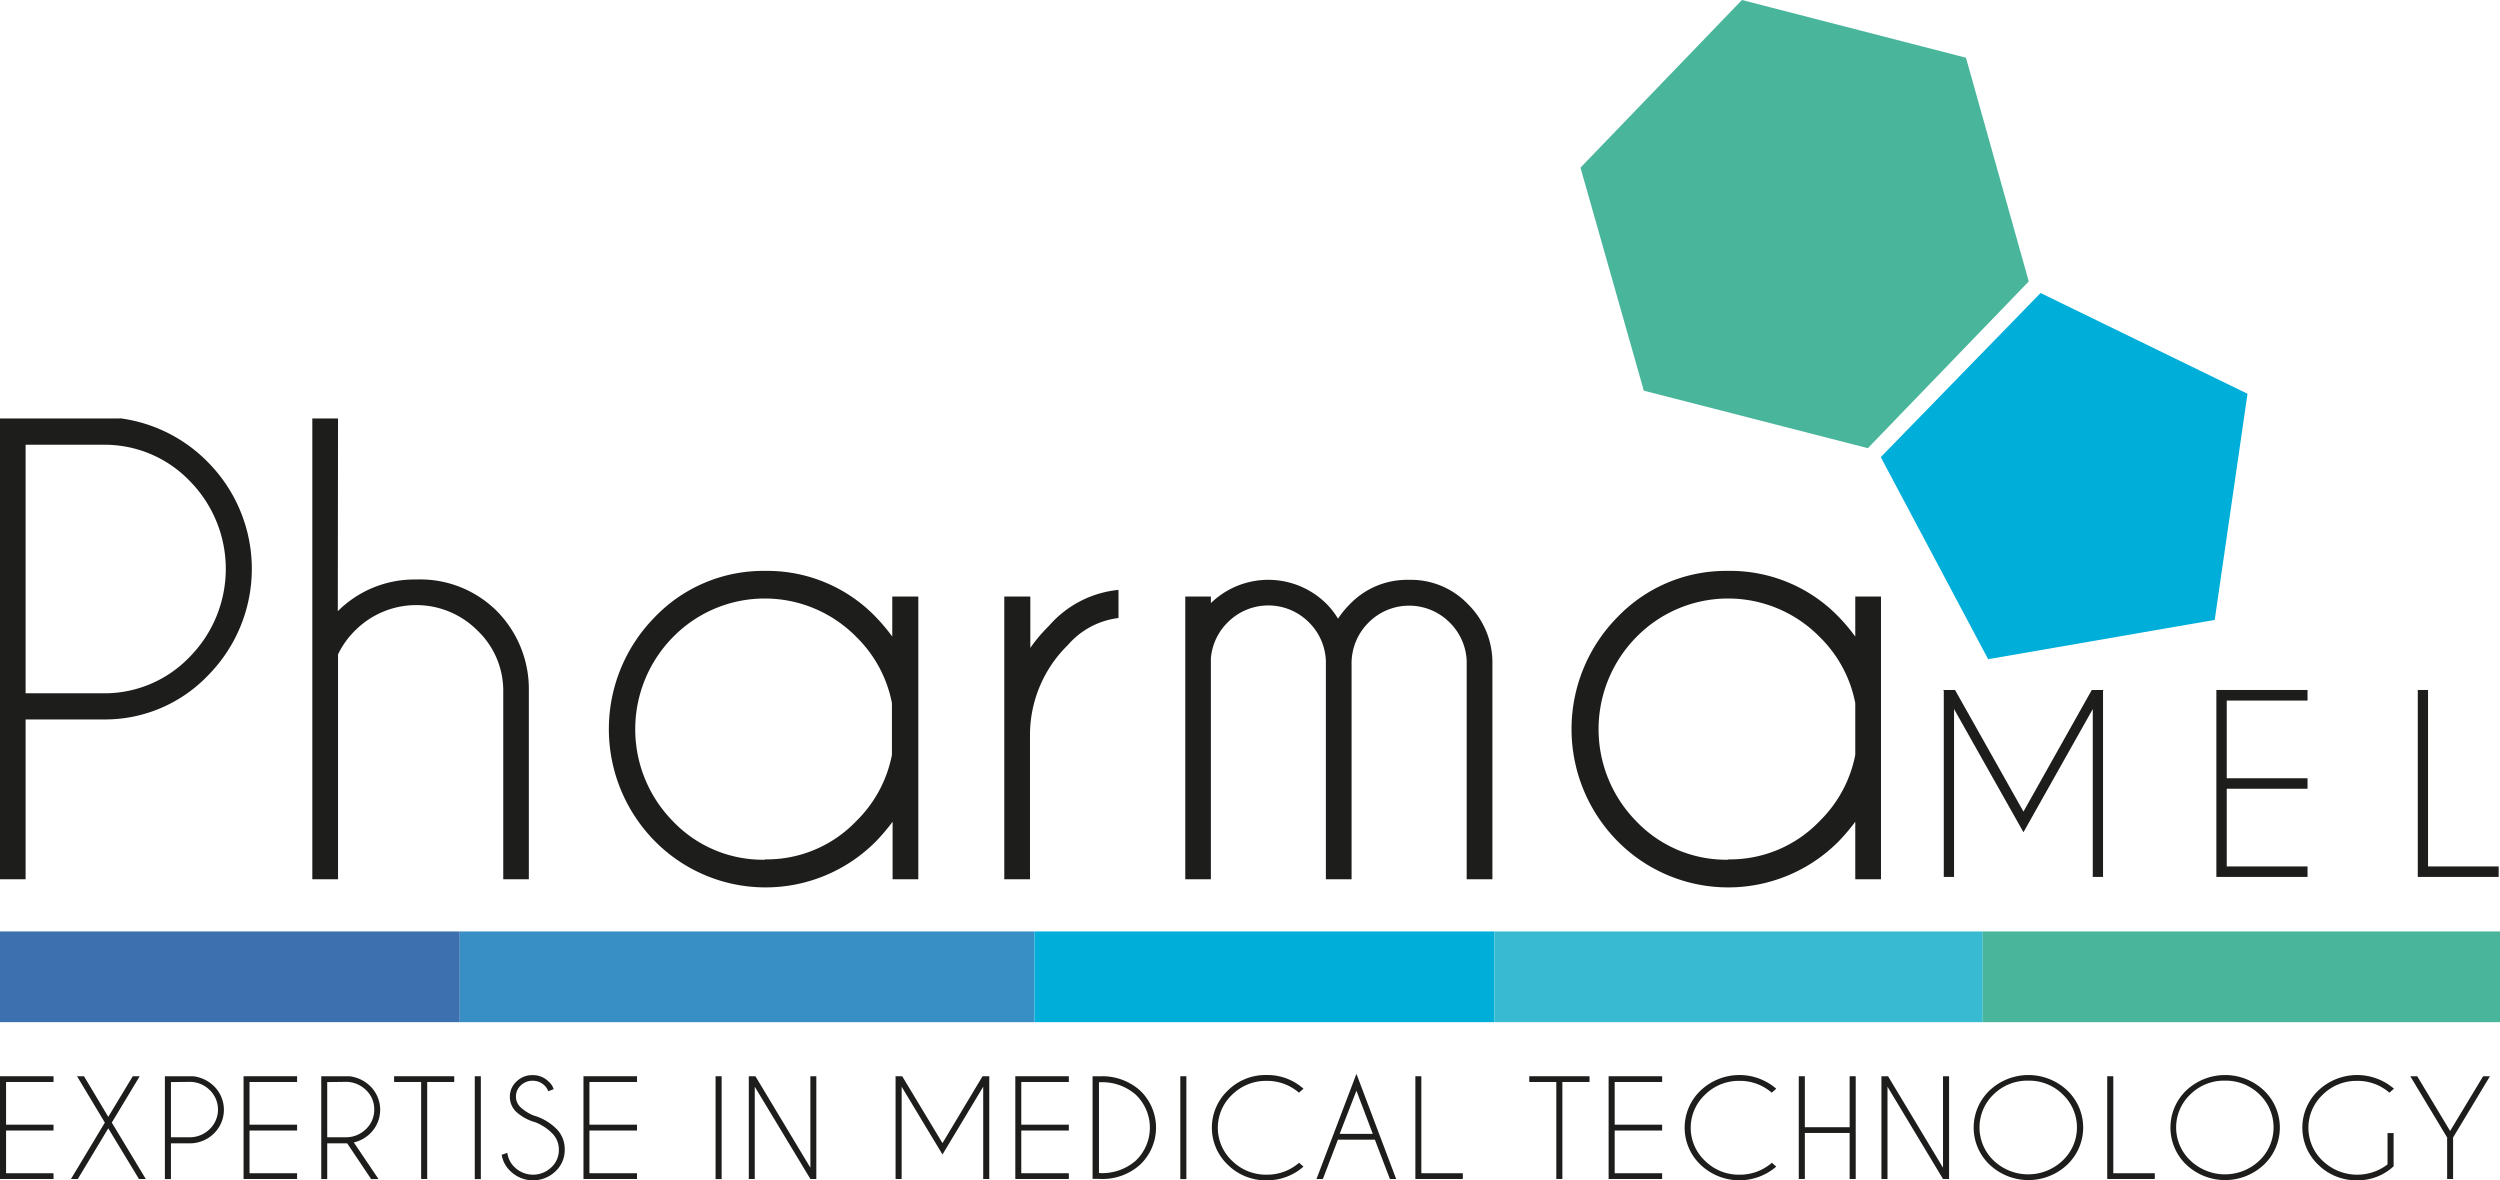 <svg xmlns="http://www.w3.org/2000/svg" xmlns:xlink="http://www.w3.org/1999/xlink" viewBox="0 0 226.53 106.95"><defs><style>.cls-1{fill:none;}.cls-2{fill:#1d1d1b;}.cls-3{clip-path:url(#clip-path);}.cls-4{fill:#00aeda;}.cls-5{fill:#49b69c;}.cls-6{fill:#3d70af;}.cls-7{fill:#378fc5;}.cls-8{fill:#38bbd2;}</style><clipPath id="clip-path"><rect class="cls-1" width="228.99" height="106.95"/></clipPath></defs><title>Recurso 2</title><g id="Capa_2" data-name="Capa 2"><g id="Capa_1-2" data-name="Capa 1"><polygon class="cls-2" points="190.6 62.52 189.54 62.52 183.35 73.54 177.15 62.52 176.08 62.52 176.13 62.6 176.13 79.46 177.06 79.46 177.06 64.25 183.35 75.41 189.63 64.25 189.63 79.46 190.56 79.46 190.56 62.6 190.6 62.52"/><polygon class="cls-2" points="209.09 62.52 200.83 62.52 200.83 79.46 209.09 79.46 209.09 78.51 201.77 78.51 201.77 71.47 209.09 71.47 209.09 70.52 201.77 70.52 201.77 63.48 209.09 63.48 209.09 62.52"/><polygon class="cls-2" points="220.01 62.52 219.08 62.52 219.08 79.46 226.41 79.46 226.41 78.51 220.01 78.51 220.01 62.52"/><g class="cls-3"><path class="cls-2" d="M10.85,37.92H0V79.67H2.32V65.19h7a12.92,12.92,0,0,0,9.54-4,13.73,13.73,0,0,0,0-19.29,13.61,13.61,0,0,0-8-4M2.32,62.82V40.3h7a10.69,10.69,0,0,1,7.87,3.28,11.35,11.35,0,0,1,0,15.94,10.67,10.67,0,0,1-7.87,3.3Z"/><path class="cls-2" d="M30.63,37.92H28.3V79.67h2.33V59.29a7.76,7.76,0,0,1,1.55-2.16,7.82,7.82,0,0,1,11.08,0,7.53,7.53,0,0,1,2.34,5.57V79.67h2.32V62.53A10.05,10.05,0,0,0,45,55.35a9.84,9.84,0,0,0-7.31-2.84,9.82,9.82,0,0,0-7.08,2.87Z"/><path class="cls-2" d="M69.32,51.73a13.62,13.62,0,0,0-10,4.2,14.45,14.45,0,0,0,0,20.27,14.09,14.09,0,0,0,20.09,0,18.54,18.54,0,0,0,1.47-1.74v5.21h2.33V54.05H80.85v3.63a17.46,17.46,0,0,0-1.47-1.75,13.65,13.65,0,0,0-10.06-4.2m0,26.17A11.24,11.24,0,0,1,61,74.44a11.89,11.89,0,0,1,0-16.73,11.63,11.63,0,0,1,16.59,0,11.41,11.41,0,0,1,3.23,6V68.4a11.46,11.46,0,0,1-3.23,6,11.23,11.23,0,0,1-8.3,3.47"/><path class="cls-2" d="M101.35,53.45a9.57,9.57,0,0,0-6.3,3.26,13.65,13.65,0,0,0-1.69,2V54.05H91V79.67h2.33V66.44a11.41,11.41,0,0,1,3.44-8A7.2,7.2,0,0,1,101.35,56Z"/><path class="cls-2" d="M127.63,52.54a7.19,7.19,0,0,0-5.33,2.22,8.5,8.5,0,0,0-1.06,1.3,7.09,7.09,0,0,0-1-1.3,7.47,7.47,0,0,0-10.52-.11v-.6h-2.32V79.67h2.32v-20a5.16,5.16,0,0,1,1.52-3.27,5.18,5.18,0,0,1,7.37,0,5.16,5.16,0,0,1,1.53,3.47h0V79.67h2.33V60.26A5.21,5.21,0,0,1,124,56.42a5.18,5.18,0,0,1,7.37,0,5.16,5.16,0,0,1,1.53,3.47h0V79.67h2.33V59.89a7.43,7.43,0,0,0-2.2-5.13,7.15,7.15,0,0,0-5.32-2.22"/><path class="cls-2" d="M156.55,51.73a13.62,13.62,0,0,0-10,4.2,14.45,14.45,0,0,0,0,20.27,14.09,14.09,0,0,0,20.09,0,18.54,18.54,0,0,0,1.47-1.74v5.21h2.33V54.05h-2.33v3.63a17.46,17.46,0,0,0-1.47-1.75,13.65,13.65,0,0,0-10.06-4.2m0,26.17a11.24,11.24,0,0,1-8.29-3.46,11.89,11.89,0,0,1,0-16.73,11.63,11.63,0,0,1,16.59,0,11.41,11.41,0,0,1,3.23,6V68.4a11.46,11.46,0,0,1-3.23,6,11.23,11.23,0,0,1-8.3,3.47"/></g><polygon class="cls-4" points="184.9 26.55 170.42 41.42 180.15 59.73 200.68 56.17 203.65 35.68 184.9 26.55"/><polygon class="cls-5" points="157.84 0 143.21 15.19 148.95 35.4 169.25 40.61 183.83 25.5 178.14 5.23 157.84 0"/><polygon class="cls-2" points="0 97.52 0 106.83 4.85 106.83 4.85 106.31 0.55 106.31 0.55 102.44 4.85 102.44 4.85 101.91 0.55 101.91 0.55 98.04 4.85 98.04 4.85 97.52 0 97.52"/><polygon class="cls-2" points="12.03 97.52 9.81 101.2 7.61 97.52 6.98 97.52 9.5 101.72 6.43 106.83 7.05 106.83 9.81 102.24 12.59 106.83 13.21 106.83 10.13 101.72 12.66 97.52 12.03 97.52"/><g class="cls-3"><path class="cls-2" d="M15.49,98.05v5h1.65a2.57,2.57,0,0,0,1.85-.73,2.46,2.46,0,0,0,0-3.56,2.57,2.57,0,0,0-1.85-.73Zm0,5.55v3.24h-.55V97.52h2.55a3.22,3.22,0,0,1,1.89.89,3,3,0,0,1,0,4.3,3.1,3.1,0,0,1-2.24.89Z"/></g><polygon class="cls-2" points="22.07 97.52 22.07 106.83 26.92 106.83 26.92 106.31 22.61 106.31 22.61 102.44 26.92 102.44 26.92 101.91 22.61 101.91 22.61 98.04 26.92 98.04 26.92 97.52 22.07 97.52"/><g class="cls-3"><path class="cls-2" d="M29.65,98.05v5H31.3a2.57,2.57,0,0,0,1.85-.73,2.4,2.4,0,0,0,.76-1.78,2.37,2.37,0,0,0-.76-1.78,2.57,2.57,0,0,0-1.85-.73Zm1.81,5.55H29.65v3.24h-.54V97.52h2.54a3.22,3.22,0,0,1,1.89.89,3,3,0,0,1,0,4.3,3.14,3.14,0,0,1-1.48.81l2.24,3.32h-.67Z"/></g><polygon class="cls-2" points="35.71 97.52 35.71 98.04 38.16 98.04 38.16 106.83 38.71 106.83 38.71 98.04 41.16 98.04 41.16 97.52 35.71 97.52"/><rect class="cls-2" x="43.02" y="97.52" width="0.55" height="9.32"/><g class="cls-3"><path class="cls-2" d="M48.44,101.67a4.28,4.28,0,0,1-1.64-.9,1.88,1.88,0,0,1-.6-1.4A1.83,1.83,0,0,1,46.8,98a2,2,0,0,1,1.46-.58,2,2,0,0,1,1.45.58,1.56,1.56,0,0,1,.46.69l-.49.19a1.4,1.4,0,0,0-.35-.53,1.5,1.5,0,0,0-1.07-.42,1.49,1.49,0,0,0-1.07.42,1.36,1.36,0,0,0-.44,1,1.33,1.33,0,0,0,.44,1,4.07,4.07,0,0,0,1.14.72,4.82,4.82,0,0,1,2,1.13,2.57,2.57,0,0,1,.84,1.94,2.62,2.62,0,0,1-.84,2,2.94,2.94,0,0,1-4.06,0,2.6,2.6,0,0,1-.81-1.5l.51-.18a2.17,2.17,0,0,0,.68,1.32,2.39,2.39,0,0,0,3.3,0,2.12,2.12,0,0,0,.69-1.59,2.08,2.08,0,0,0-.69-1.58,4.4,4.4,0,0,0-1.47-.93"/></g><polygon class="cls-2" points="52.87 97.52 52.87 106.83 57.72 106.83 57.72 106.31 53.41 106.31 53.41 102.44 57.72 102.44 57.72 101.91 53.41 101.91 53.41 98.04 57.72 98.04 57.72 97.52 52.87 97.52"/><rect class="cls-2" x="64.84" y="97.52" width="0.55" height="9.32"/><polygon class="cls-2" points="73.43 97.52 73.43 105.81 68.45 97.52 67.85 97.52 67.85 106.83 68.39 106.83 68.39 98.47 73.43 106.83 73.97 106.83 73.97 97.52 73.43 97.52"/><polygon class="cls-2" points="89.03 97.52 85.4 103.58 81.75 97.52 81.13 97.52 81.15 97.56 81.15 106.83 81.7 106.83 81.7 98.47 85.4 104.61 89.09 98.47 89.09 106.83 89.64 106.83 89.64 97.56 89.66 97.52 89.03 97.52"/><polygon class="cls-2" points="92 97.52 92 106.83 96.85 106.83 96.85 106.31 92.54 106.31 92.54 102.44 96.85 102.44 96.85 101.91 92.54 101.91 92.54 98.04 96.85 98.04 96.85 97.52 92 97.52"/><g class="cls-3"><path class="cls-2" d="M99.58,98.07v8.22h0a4.61,4.61,0,0,0,3.32-1.11,4.13,4.13,0,0,0,0-6,4.61,4.61,0,0,0-3.32-1.11Zm0-.54h0a5.13,5.13,0,0,1,3.71,1.27,4.63,4.63,0,0,1,0,6.75,5.09,5.09,0,0,1-3.71,1.27h0v0H99V97.52h.54Z"/></g><rect class="cls-2" x="106.95" y="97.52" width="0.55" height="9.32"/><g class="cls-3"><path class="cls-2" d="M117.7,105.35l.41.36a4.94,4.94,0,0,1-3.34,1.24,4.88,4.88,0,0,1-3.51-1.4,4.64,4.64,0,0,1,0-6.74,4.84,4.84,0,0,1,3.51-1.4,4.89,4.89,0,0,1,3.34,1.24l-.41.36a4.39,4.39,0,0,0-2.93-1.07,4.35,4.35,0,0,0-3.12,1.25,4.11,4.11,0,0,0,0,6,4.35,4.35,0,0,0,3.12,1.25,4.39,4.39,0,0,0,2.93-1.07"/></g><path class="cls-2" d="M122.91,98.83l1.48,3.91h-3Zm-3.62,8h.58l1.36-3.56h3.35l1.36,3.56h.57l-3.6-9.53Z"/><polygon class="cls-2" points="128.25 97.52 128.25 106.83 132.55 106.83 132.55 106.31 128.79 106.31 128.79 97.52 128.25 97.52"/><polygon class="cls-2" points="138.57 97.52 138.57 98.04 141.02 98.04 141.02 106.83 141.57 106.83 141.57 98.04 144.03 98.04 144.03 97.52 138.57 97.52"/><polygon class="cls-2" points="145.76 97.52 145.76 106.83 150.61 106.83 150.61 106.31 146.31 106.31 146.31 102.44 150.61 102.44 150.61 101.91 146.31 101.91 146.31 98.04 150.61 98.04 150.61 97.52 145.76 97.52"/><g class="cls-3"><path class="cls-2" d="M160.54,105.35l.41.36a5.11,5.11,0,0,1-6.85-.16,4.64,4.64,0,0,1,0-6.74,5.11,5.11,0,0,1,6.85-.16l-.41.36a4.38,4.38,0,0,0-2.93-1.07,4.33,4.33,0,0,0-3.11,1.25,4.11,4.11,0,0,0,0,6,4.33,4.33,0,0,0,3.11,1.25,4.38,4.38,0,0,0,2.93-1.07"/></g><polygon class="cls-2" points="167.6 97.52 167.6 102.14 163.54 102.14 163.54 97.52 162.99 97.52 162.99 106.83 163.54 106.83 163.54 102.66 167.6 102.66 167.6 106.83 168.15 106.83 168.15 97.52 167.6 97.52"/><polygon class="cls-2" points="176.06 97.52 176.06 105.81 171.08 97.52 170.48 97.52 170.48 106.83 171.03 106.83 171.03 98.47 176.06 106.83 176.61 106.83 176.61 97.52 176.06 97.52"/><g class="cls-3"><path class="cls-2" d="M183.78,97.92a4.36,4.36,0,0,0-3.13,1.24,4.15,4.15,0,0,0,0,6,4.53,4.53,0,0,0,6.25,0,4.12,4.12,0,0,0,0-6,4.32,4.32,0,0,0-3.12-1.24m3.52.87a4.64,4.64,0,0,1,0,6.76,5.13,5.13,0,0,1-7,0,4.64,4.64,0,0,1,0-6.76,5.13,5.13,0,0,1,7,0"/></g><polygon class="cls-2" points="190.94 97.52 190.94 106.83 195.25 106.83 195.25 106.31 191.49 106.31 191.49 97.52 190.94 97.52"/><g class="cls-3"><path class="cls-2" d="M201.6,97.92a4.32,4.32,0,0,0-3.12,1.24,4.12,4.12,0,0,0,0,6,4.53,4.53,0,0,0,6.25,0,4.15,4.15,0,0,0,0-6,4.35,4.35,0,0,0-3.13-1.24m3.52.87a4.64,4.64,0,0,1,0,6.76,5.13,5.13,0,0,1-7,0,4.66,4.66,0,0,1,0-6.76,5.13,5.13,0,0,1,7,0"/><path class="cls-2" d="M216.89,105.68a4.76,4.76,0,0,1-3.31,1.27,4.89,4.89,0,0,1-3.51-1.4,4.64,4.64,0,0,1,0-6.74,5.11,5.11,0,0,1,6.85-.16l-.41.36a4.38,4.38,0,0,0-2.93-1.07,4.33,4.33,0,0,0-3.11,1.25,4.11,4.11,0,0,0,0,6,4.52,4.52,0,0,0,5.87.32v-2.84h.55Z"/></g><polygon class="cls-2" points="225 97.52 222.01 102.48 219.03 97.52 218.4 97.52 221.74 103.07 221.74 106.83 222.28 106.83 222.28 103.07 225.62 97.52 225 97.52"/><rect class="cls-6" y="84.4" width="41.66" height="8.22"/><rect class="cls-7" x="41.66" y="84.4" width="52.08" height="8.22"/><rect class="cls-4" x="93.74" y="84.4" width="41.66" height="8.22"/><rect class="cls-8" x="135.4" y="84.4" width="44.26" height="8.22"/><rect class="cls-5" x="179.66" y="84.4" width="46.87" height="8.22"/></g></g></svg>